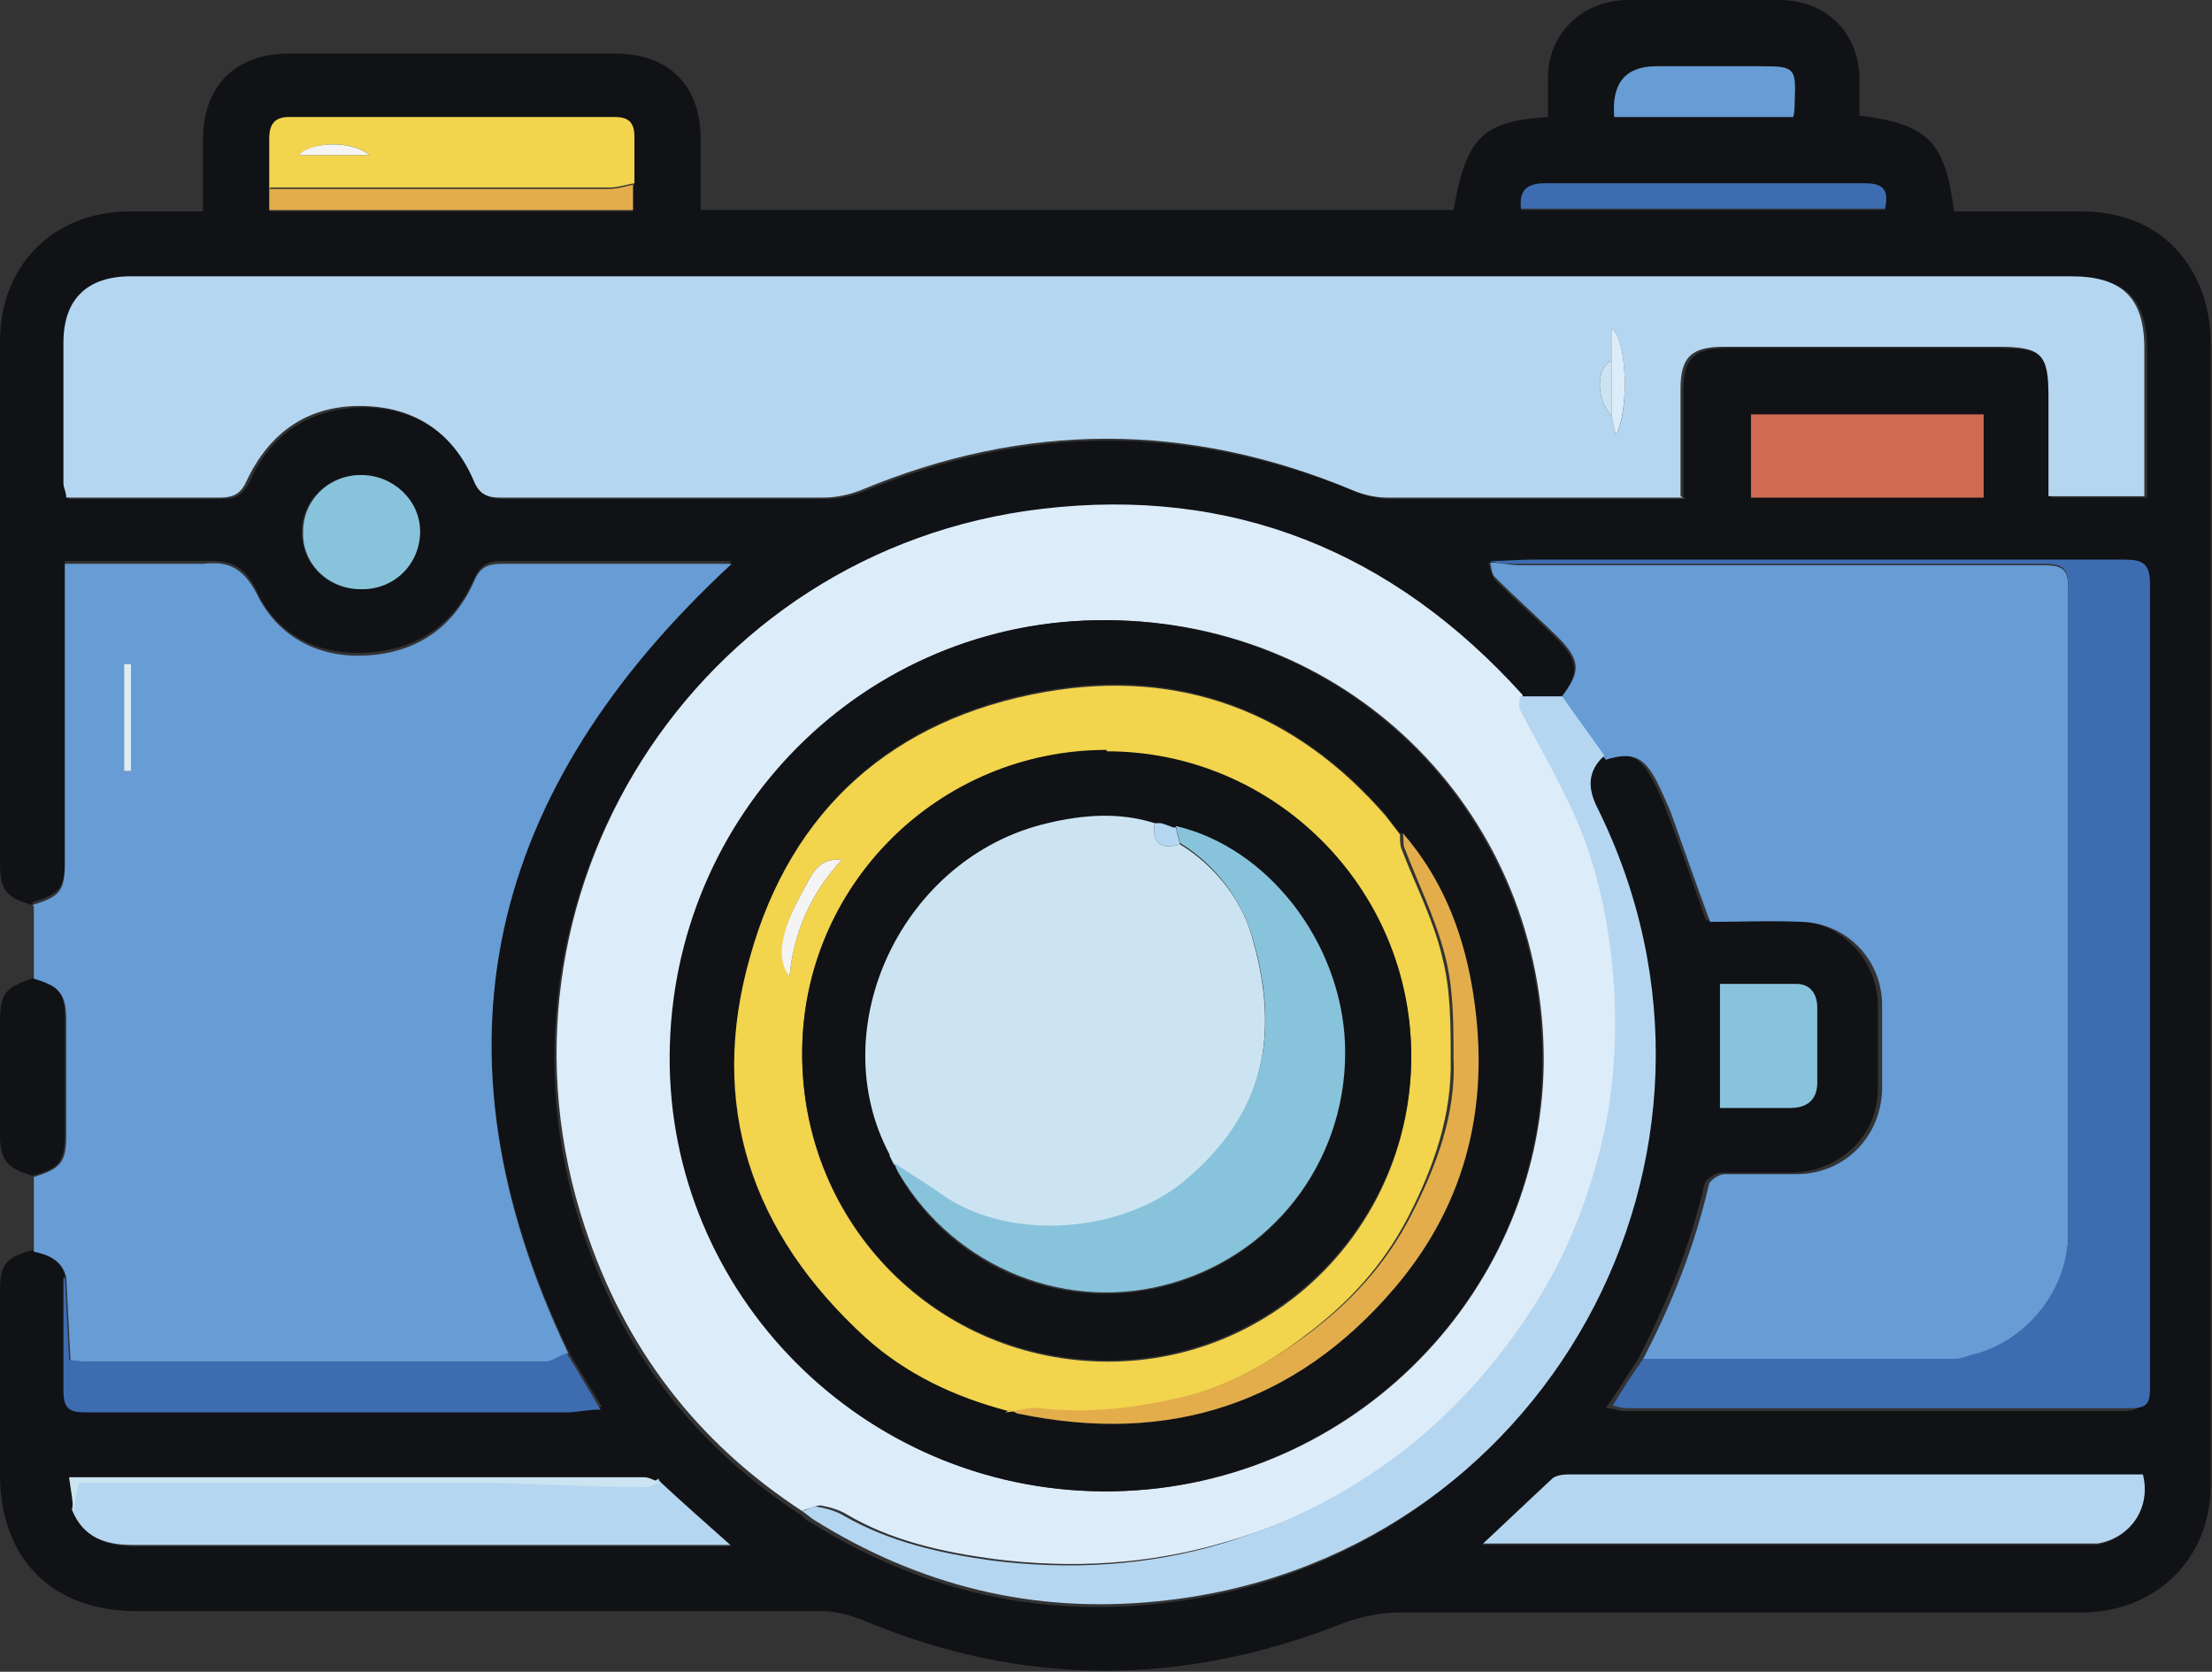 <?xml version="1.0" encoding="UTF-8"?> <svg xmlns="http://www.w3.org/2000/svg" id="_Слой_2" data-name="Слой 2" viewBox="0 0 15.69 11.86"><rect x="0" y="0" width="15.69" height="11.86" fill="#333333" stroke="none"/><defs><style> .cls-1 { fill: #101215; } .cls-1, .cls-2, .cls-3, .cls-4, .cls-5, .cls-6, .cls-7, .cls-8, .cls-9, .cls-10, .cls-11 { stroke-width: 0px; } .cls-2 { fill: #e3ad4b; } .cls-3 { fill: #679cd5; } .cls-4 { fill: #3d6cb1; } .cls-5 { fill: #f5f4f5; } .cls-6 { fill: #88c3dc; } .cls-7 { fill: #ddecf9; } .cls-8 { fill: #f2d44d; } .cls-9 { fill: #b5d6f0; } .cls-10 { fill: #d16a53; } .cls-11 { fill: #cce4f1; } </style></defs><g id="_Слой_1-2" data-name="Слой 1"><g><path class="cls-1" d="M.23,6.42c-.18-.05-.23-.1-.23-.29C0,4.89,0,3.66,0,2.42c0-.53.37-.91.9-.92.17,0,.35,0,.54,0,0-.18,0-.34,0-.51,0-.38.23-.61.61-.61.77,0,1.54,0,2.31,0,.38,0,.61.22.61.61,0,.16,0,.33,0,.5h5.34c.09-.51.2-.63.67-.66,0-.09,0-.18,0-.28,0-.31.24-.54.55-.55.36,0,.72,0,1.09,0,.34,0,.57.24.57.57,0,.08,0,.17,0,.25.49.06.61.19.67.68.3,0,.6,0,.9,0,.37,0,.67.16.83.5.06.13.09.28.09.42,0,2.71,0,5.41,0,8.12,0,.52-.39.9-.92.9-1.62,0-3.24,0-4.85,0-.12,0-.25.03-.37.07-1.15.46-2.29.46-3.43-.02-.08-.03-.18-.06-.27-.06-1.62,0-3.25,0-4.87,0-.6,0-.97-.37-.97-.97,0-.43,0-.86,0-1.3,0-.19.04-.24.23-.29.1.03.2.06.23.18,0,.27,0,.54,0,.8,0,.13.05.15.16.15,1.14,0,2.27,0,3.41,0,.07,0,.14,0,.24-.02-.09-.15-.17-.27-.24-.4-1.03-2.15-.57-4,1.16-5.6-.05,0-.09,0-.14,0-.5,0-.99,0-1.49,0-.11,0-.15.03-.2.13-.14.32-.4.5-.76.52-.35.02-.64-.13-.78-.44-.09-.19-.2-.22-.38-.21-.08,0-.16,0-.24,0H.46c0,.07,0,.12,0,.16,0,.65,0,1.3,0,1.95,0,.21-.03.25-.23.31ZM.49,10.47l.03.25c.08.19.24.25.43.25,1.36,0,2.73,0,4.09,0,.04,0,.09,0,.15,0-.18-.16-.34-.31-.5-.45-.04-.01-.08-.04-.12-.04-1.34,0-2.67,0-4.01,0h-.07ZM4.5,1.31c0-.11,0-.22,0-.33,0-.1-.04-.14-.14-.14-.77,0-1.54,0-2.31,0-.1,0-.14.05-.14.15,0,.12,0,.24,0,.36v.15h2.58v-.18ZM10.56,4s.02.08.04.11c.15.15.31.29.46.44.14.15.14.23.01.4-.1,0-.19,0-.29,0-.91-1.02-2.05-1.47-3.41-1.32-2.45.28-4.01,2.76-3.24,5.1.28.85.79,1.52,1.54,2.01.03.02.05.05.08.06.75.47,1.57.67,2.44.58,2.74-.27,4.34-3.17,3.12-5.63-.07-.14-.07-.26.05-.37.19-.05.27-.02.36.15.04.07.07.14.1.22.1.26.19.52.28.78.22,0,.44,0,.65,0,.32.02.56.28.57.59,0,.2,0,.4,0,.6,0,.34-.27.59-.61.6-.17,0-.34,0-.51,0-.04,0-.1.05-.11.08-.1.44-.27.85-.47,1.24-.07.11-.14.22-.23.35.06,0,.09.02.12.02,1.19,0,2.37,0,3.56,0,.12,0,.13-.06.13-.16,0-1.9,0-3.79,0-5.69,0-.14-.04-.17-.18-.17-1.4,0-2.8,0-4.2,0-.1,0-.2,0-.3.01ZM11.94,3.53c0-.27,0-.51,0-.76,0-.23.08-.3.31-.3.65,0,1.29,0,1.94,0,.31,0,.36.05.36.35,0,.24,0,.47,0,.71h.68c0-.36,0-.7,0-1.05,0-.36-.15-.51-.52-.51-4.59,0-9.17,0-13.76,0-.32,0-.48.16-.48.47,0,.33,0,.67,0,1,0,.03,0,.06.02.1.37,0,.73,0,1.09,0,.1,0,.14-.03.19-.12.15-.34.42-.52.8-.53.38,0,.65.19.81.53.04.1.1.12.19.12.76,0,1.53,0,2.29,0,.09,0,.18-.02.26-.05,1.17-.49,2.33-.48,3.5,0,.07.03.16.05.24.05.65,0,1.3,0,1.95,0,.04,0,.09,0,.15,0ZM10.51,10.96c.05,0,.1,0,.14,0,1.36,0,2.73,0,4.09,0,.04,0,.09,0,.13,0,.23-.04.38-.25.32-.49-.02,0-.04,0-.06,0-1.34,0-2.68,0-4.02,0-.04,0-.09,0-.11.03-.17.15-.33.31-.5.47ZM12.42,3.53h1.65v-.59h-1.65v.59ZM12.2,7.86c.18,0,.34,0,.5,0,.12,0,.19-.06.19-.18,0-.18,0-.36,0-.53,0-.1-.05-.17-.15-.17-.18,0-.36,0-.54,0v.88ZM2.56,4.18c.23,0,.42-.18.41-.41,0-.23-.19-.41-.42-.4-.22,0-.41.18-.41.4,0,.23.18.41.41.41ZM11.45.83h1.27s.01-.08.01-.12c0-.22,0-.24-.22-.24-.25,0-.51,0-.76,0q-.33,0-.3.36ZM10.79,1.49h2.58c.03-.14-.01-.19-.14-.18-.76,0-1.52,0-2.27,0-.13,0-.18.05-.17.19Z"></path><path class="cls-3" d="M.23,6.42c.2-.06.23-.1.23-.31,0-.65,0-1.3,0-1.95,0-.05,0-.1,0-.16h.74c.08,0,.16,0,.24,0,.17-.02.28.02.38.21.15.31.44.46.78.44.35-.02.61-.19.76-.52.04-.1.09-.13.2-.13.5,0,.99,0,1.49,0,.04,0,.09,0,.14,0-1.73,1.6-2.19,3.44-1.16,5.6-.05.02-.1.06-.16.06-1.08,0-2.16,0-3.24,0-.04,0-.09,0-.13-.01-.01-.2-.02-.4-.03-.59-.03-.12-.13-.16-.23-.18,0-.18,0-.35,0-.53.19-.06.23-.1.23-.3,0-.27,0-.53,0-.8,0-.2-.04-.24-.23-.3,0-.17,0-.35,0-.52ZM.88,5.47s.03,0,.05,0v-.76s-.03,0-.05,0v.76Z"></path><path class="cls-1" d="M.23,6.94c.2.06.23.1.23.3,0,.27,0,.53,0,.8,0,.2-.04.25-.23.3-.18-.05-.23-.11-.23-.29C0,7.79,0,7.53,0,7.26c0-.21.03-.25.23-.32Z"></path><path class="cls-9" d="M11.94,3.53c-.06,0-.1,0-.15,0-.65,0-1.3,0-1.95,0-.08,0-.17-.02-.24-.05-1.17-.49-2.33-.49-3.5,0-.08.03-.17.05-.26.05-.76,0-1.53,0-2.29,0-.09,0-.15-.02-.19-.12-.15-.35-.43-.53-.81-.53-.37,0-.64.19-.8.53-.04.09-.09.12-.19.12-.36,0-.72,0-1.09,0,0-.04-.02-.07-.02-.1,0-.33,0-.67,0-1,0-.31.17-.47.48-.47,4.59,0,9.17,0,13.76,0,.36,0,.52.15.52.51,0,.35,0,.69,0,1.05h-.68c0-.24,0-.47,0-.71,0-.3-.05-.35-.36-.35-.65,0-1.29,0-1.94,0-.23,0-.31.07-.31.3,0,.25,0,.5,0,.76ZM11.43,2.95s.02.07.03.14c.1-.17.08-.69-.03-.76v.23c-.11.05-.11.27,0,.39Z"></path><path class="cls-7" d="M5.69,10.72c-.75-.49-1.26-1.16-1.54-2.01-.78-2.34.78-4.81,3.24-5.1,1.35-.16,2.49.3,3.41,1.32,0,.03,0,.07,0,.09.11.2.22.41.32.61.22.44.33.91.35,1.39.02.41-.01.81-.12,1.2-.1.37-.25.73-.46,1.05-.24.36-.51.68-.85.96-.4.33-.85.57-1.35.71-.54.16-1.09.19-1.64.12-.37-.05-.73-.13-1.05-.32-.05-.03-.12-.05-.18-.06-.03,0-.07.02-.11.03ZM7.85,4.4c-1.7-.01-3.08,1.37-3.09,3.09-.01,1.69,1.37,3.08,3.07,3.09,1.7.01,3.1-1.36,3.12-3.04.01-1.75-1.35-3.13-3.09-3.14Z"></path><path class="cls-3" d="M11.08,4.94c.13-.17.13-.25-.01-.4-.15-.15-.31-.29-.46-.44-.03-.02-.03-.07-.04-.11.07,0,.14.02.21.02,1.24,0,2.48,0,3.72,0,.13,0,.17.03.17.16,0,1.53,0,3.06,0,4.59,0,.39-.29.76-.68.86-.04,0-.08.03-.12.03-.74,0-1.48,0-2.22,0,.21-.4.37-.81.47-1.24,0-.03.07-.08.11-.08.17,0,.34,0,.51,0,.34,0,.6-.26.61-.6,0-.2,0-.4,0-.6,0-.32-.25-.58-.57-.59-.22-.01-.44,0-.65,0-.1-.27-.19-.53-.28-.78-.03-.07-.06-.14-.1-.22-.09-.17-.17-.21-.36-.15-.1-.14-.2-.28-.3-.42Z"></path><path class="cls-4" d="M11.65,9.64c.74,0,1.48,0,2.22,0,.04,0,.08-.02.12-.03.38-.09.68-.46.68-.86,0-1.53,0-3.06,0-4.59,0-.13-.04-.16-.17-.16-1.24,0-2.48,0-3.72,0-.07,0-.14,0-.21-.02.1,0,.2-.01.3-.01,1.4,0,2.8,0,4.2,0,.13,0,.18.03.18.17,0,1.9,0,3.79,0,5.69,0,.1,0,.16-.13.16-1.19,0-2.37,0-3.56,0-.03,0-.06,0-.12-.02.08-.13.15-.24.23-.35Z"></path><path class="cls-9" d="M11.08,4.94c.1.14.2.28.3.42-.12.11-.12.23-.05.37,1.22,2.46-.38,5.36-3.12,5.63-.88.09-1.69-.11-2.44-.58-.03-.02-.05-.04-.08-.06.04-.01.08-.04.11-.03.06.01.13.03.18.06.33.19.69.27,1.05.32.55.07,1.11.04,1.64-.12.5-.15.94-.38,1.35-.71.34-.28.62-.6.85-.96.21-.32.36-.68.46-1.05.11-.39.14-.8.12-1.2-.03-.49-.13-.96-.35-1.39-.1-.21-.22-.41-.32-.61-.01-.03,0-.06,0-.09.1,0,.19,0,.29,0Z"></path><path class="cls-9" d="M10.51,10.96c.17-.16.34-.32.5-.47.02-.02.07-.03.11-.03,1.34,0,2.68,0,4.02,0,.02,0,.04,0,.06,0,.06.24-.09.45-.32.49-.04,0-.09,0-.13,0-1.36,0-2.73,0-4.09,0-.04,0-.09,0-.14,0Z"></path><path class="cls-9" d="M4.68,10.51c.16.15.32.29.5.45-.06,0-.1,0-.15,0-1.36,0-2.73,0-4.09,0-.19,0-.35-.05-.43-.25.01-.07.03-.13.04-.21.06,0,.12,0,.18,0,.93,0,1.86,0,2.78,0,.36,0,.71.02,1.07.03.03,0,.06-.02.09-.04Z"></path><path class="cls-4" d="M.46,9.06c.01.19.02.38.03.59.04,0,.09.01.13.01,1.08,0,2.16,0,3.24,0,.05,0,.1-.04.16-.06.08.13.15.25.24.4-.09,0-.17.02-.24.02-1.14,0-2.27,0-3.41,0-.11,0-.16-.02-.16-.15,0-.27,0-.54,0-.8Z"></path><path class="cls-8" d="M1.91,1.34c0-.12,0-.24,0-.36,0-.1.04-.15.14-.15.77,0,1.54,0,2.31,0,.1,0,.14.04.14.14,0,.11,0,.22,0,.33-.06.01-.12.03-.17.03-.8,0-1.61,0-2.41,0ZM2.62,1.1c-.13-.11-.42-.09-.5,0h.5Z"></path><path class="cls-10" d="M12.42,3.53v-.59h1.65v.59h-1.65Z"></path><path class="cls-6" d="M12.2,7.86v-.88c.17,0,.36,0,.54,0,.1,0,.15.07.15.17,0,.18,0,.36,0,.53,0,.12-.07.18-.19.18-.16,0-.32,0-.5,0Z"></path><path class="cls-6" d="M2.56,4.18c-.23,0-.42-.18-.41-.41,0-.22.18-.4.41-.4.23,0,.42.18.42.4,0,.23-.18.41-.41.41Z"></path><path class="cls-3" d="M11.45.83q-.03-.36.3-.36c.25,0,.51,0,.76,0,.22,0,.23.02.22.24,0,.04,0,.08-.01.12h-1.27Z"></path><path class="cls-4" d="M10.79,1.49c-.02-.14.04-.19.17-.19.76,0,1.52,0,2.27,0,.13,0,.17.05.14.18h-2.58Z"></path><path class="cls-2" d="M1.91,1.34c.8,0,1.61,0,2.41,0,.06,0,.12-.02.17-.03,0,.05,0,.11,0,.18H1.91v-.15Z"></path><path class="cls-11" d="M4.68,10.51s-.06.04-.09.04c-.36,0-.71-.02-1.07-.03-.93,0-1.86,0-2.78,0-.06,0-.12,0-.18,0-.02.08-.03.14-.04.21,0-.08-.02-.17-.03-.25.02,0,.05,0,.07,0,1.34,0,2.67,0,4.01,0,.04,0,.08.03.12.04Z"></path><path class="cls-3" d="M.56,10.47s-.05,0-.07,0c.02,0,.05,0,.07,0Z"></path><path class="cls-7" d="M.88,5.47v-.76s.03,0,.05,0v.76s-.03,0-.05,0Z"></path><path class="cls-7" d="M11.43,2.56v-.23c.11.07.13.58.03.76-.01-.06-.02-.1-.03-.14,0-.13,0-.26,0-.39Z"></path><path class="cls-11" d="M11.43,2.56c0,.13,0,.26,0,.39-.11-.12-.11-.34,0-.39Z"></path><path class="cls-1" d="M7.85,4.4c1.74.01,3.1,1.4,3.09,3.14-.01,1.68-1.42,3.05-3.12,3.04-1.7-.01-3.08-1.4-3.07-3.09.01-1.72,1.39-3.1,3.09-3.09ZM9.93,5.91l-.1-.13c-.64-.74-1.47-1.05-2.42-.88-1.07.19-1.79.83-2.09,1.88-.3,1.06,0,1.97.82,2.7.29.26.63.43,1.01.52.02,0,.04.02.07.03,1.06.22,1.96-.06,2.66-.89.53-.62.69-1.36.55-2.15-.07-.4-.22-.77-.49-1.08h0Z"></path><path class="cls-5" d="M2.62,1.1h-.5c.07-.09.37-.11.5,0Z"></path><path class="cls-8" d="M7.15,10.01c-.38-.1-.72-.26-1.01-.52-.81-.74-1.12-1.65-.82-2.7.29-1.05,1.02-1.69,2.09-1.88.96-.17,1.78.14,2.42.88.03.04.07.09.1.13,0,0,0,0,0,0,0,.03,0,.07.01.1.1.26.23.51.29.77.06.23.06.48.06.72.01.4-.12.77-.3,1.12-.18.35-.43.62-.74.85-.26.2-.55.36-.88.44-.33.08-.67.12-1.01.08-.07,0-.15.01-.23.02ZM7.85,5.33c-1.2,0-2.16.96-2.16,2.15,0,1.21.96,2.18,2.17,2.18,1.19,0,2.15-.97,2.15-2.16,0-1.19-.97-2.16-2.16-2.16ZM5.97,6.1c-.18-.02-.22.13-.28.23-.15.27-.18.47-.09.6.03-.33.16-.6.37-.83Z"></path><path class="cls-2" d="M7.15,10.01c.08,0,.15-.03.23-.02.34.04.67,0,1.01-.08.33-.08.61-.24.88-.44.31-.23.56-.5.74-.85.18-.35.32-.72.3-1.12,0-.24,0-.49-.06-.72-.07-.27-.19-.51-.29-.77-.01-.03,0-.06-.01-.1.27.31.42.68.49,1.08.14.8-.02,1.53-.55,2.15-.7.82-1.6,1.11-2.66.89-.02,0-.04-.02-.07-.03Z"></path><path class="cls-2" d="M9.93,5.91s-.07-.09-.1-.13c.03.04.07.09.1.13Z"></path><path class="cls-1" d="M7.85,5.33c1.19,0,2.16.97,2.16,2.16,0,1.19-.97,2.16-2.15,2.16-1.21,0-2.17-.96-2.17-2.18,0-1.19.97-2.15,2.16-2.15ZM8.22,5.84s-.02,0-.03,0c-.25-.08-.51-.06-.76,0-1.02.24-1.6,1.45-1.12,2.35.01.02.02.04.03.06h0s.02.06.04.09c.39.67,1.19.99,1.94.77.75-.22,1.25-.92,1.22-1.7-.03-.72-.55-1.39-1.2-1.54h0s0,0,0,0c-.03,0-.07-.02-.1-.03Z"></path><path class="cls-5" d="M5.97,6.1c-.21.23-.34.5-.37.83-.1-.13-.06-.33.09-.6.06-.1.1-.25.28-.23Z"></path><path class="cls-11" d="M6.31,8.19c-.48-.9.09-2.11,1.12-2.35.25-.06.51-.08.76,0-.02.14.04.19.18.15.26.16.45.41.52.69.18.65.09,1.22-.48,1.7-.45.38-1.24.43-1.72.11-.12-.08-.23-.16-.35-.23h0s-.02-.04-.03-.06Z"></path><path class="cls-6" d="M6.34,8.25c.12.08.24.15.35.23.48.33,1.27.27,1.72-.11.58-.49.66-1.06.48-1.7-.08-.28-.26-.53-.52-.69-.01-.04-.02-.08-.03-.12.65.15,1.17.82,1.2,1.54.03.79-.47,1.48-1.22,1.7-.74.22-1.54-.1-1.94-.77-.02-.03-.03-.06-.04-.09Z"></path><path class="cls-9" d="M8.34,5.87s.02.08.03.12c-.14.04-.2-.01-.18-.15,0,0,.02,0,.03,0,.03,0,.07.02.1.03h0s0,0,0,0Z"></path><path class="cls-6" d="M8.32,5.87s-.07-.02-.1-.03c.03,0,.07.02.1.03Z"></path><path class="cls-6" d="M6.31,8.19s.02.04.03.06c-.01-.02-.02-.04-.03-.06Z"></path></g></g></svg> 